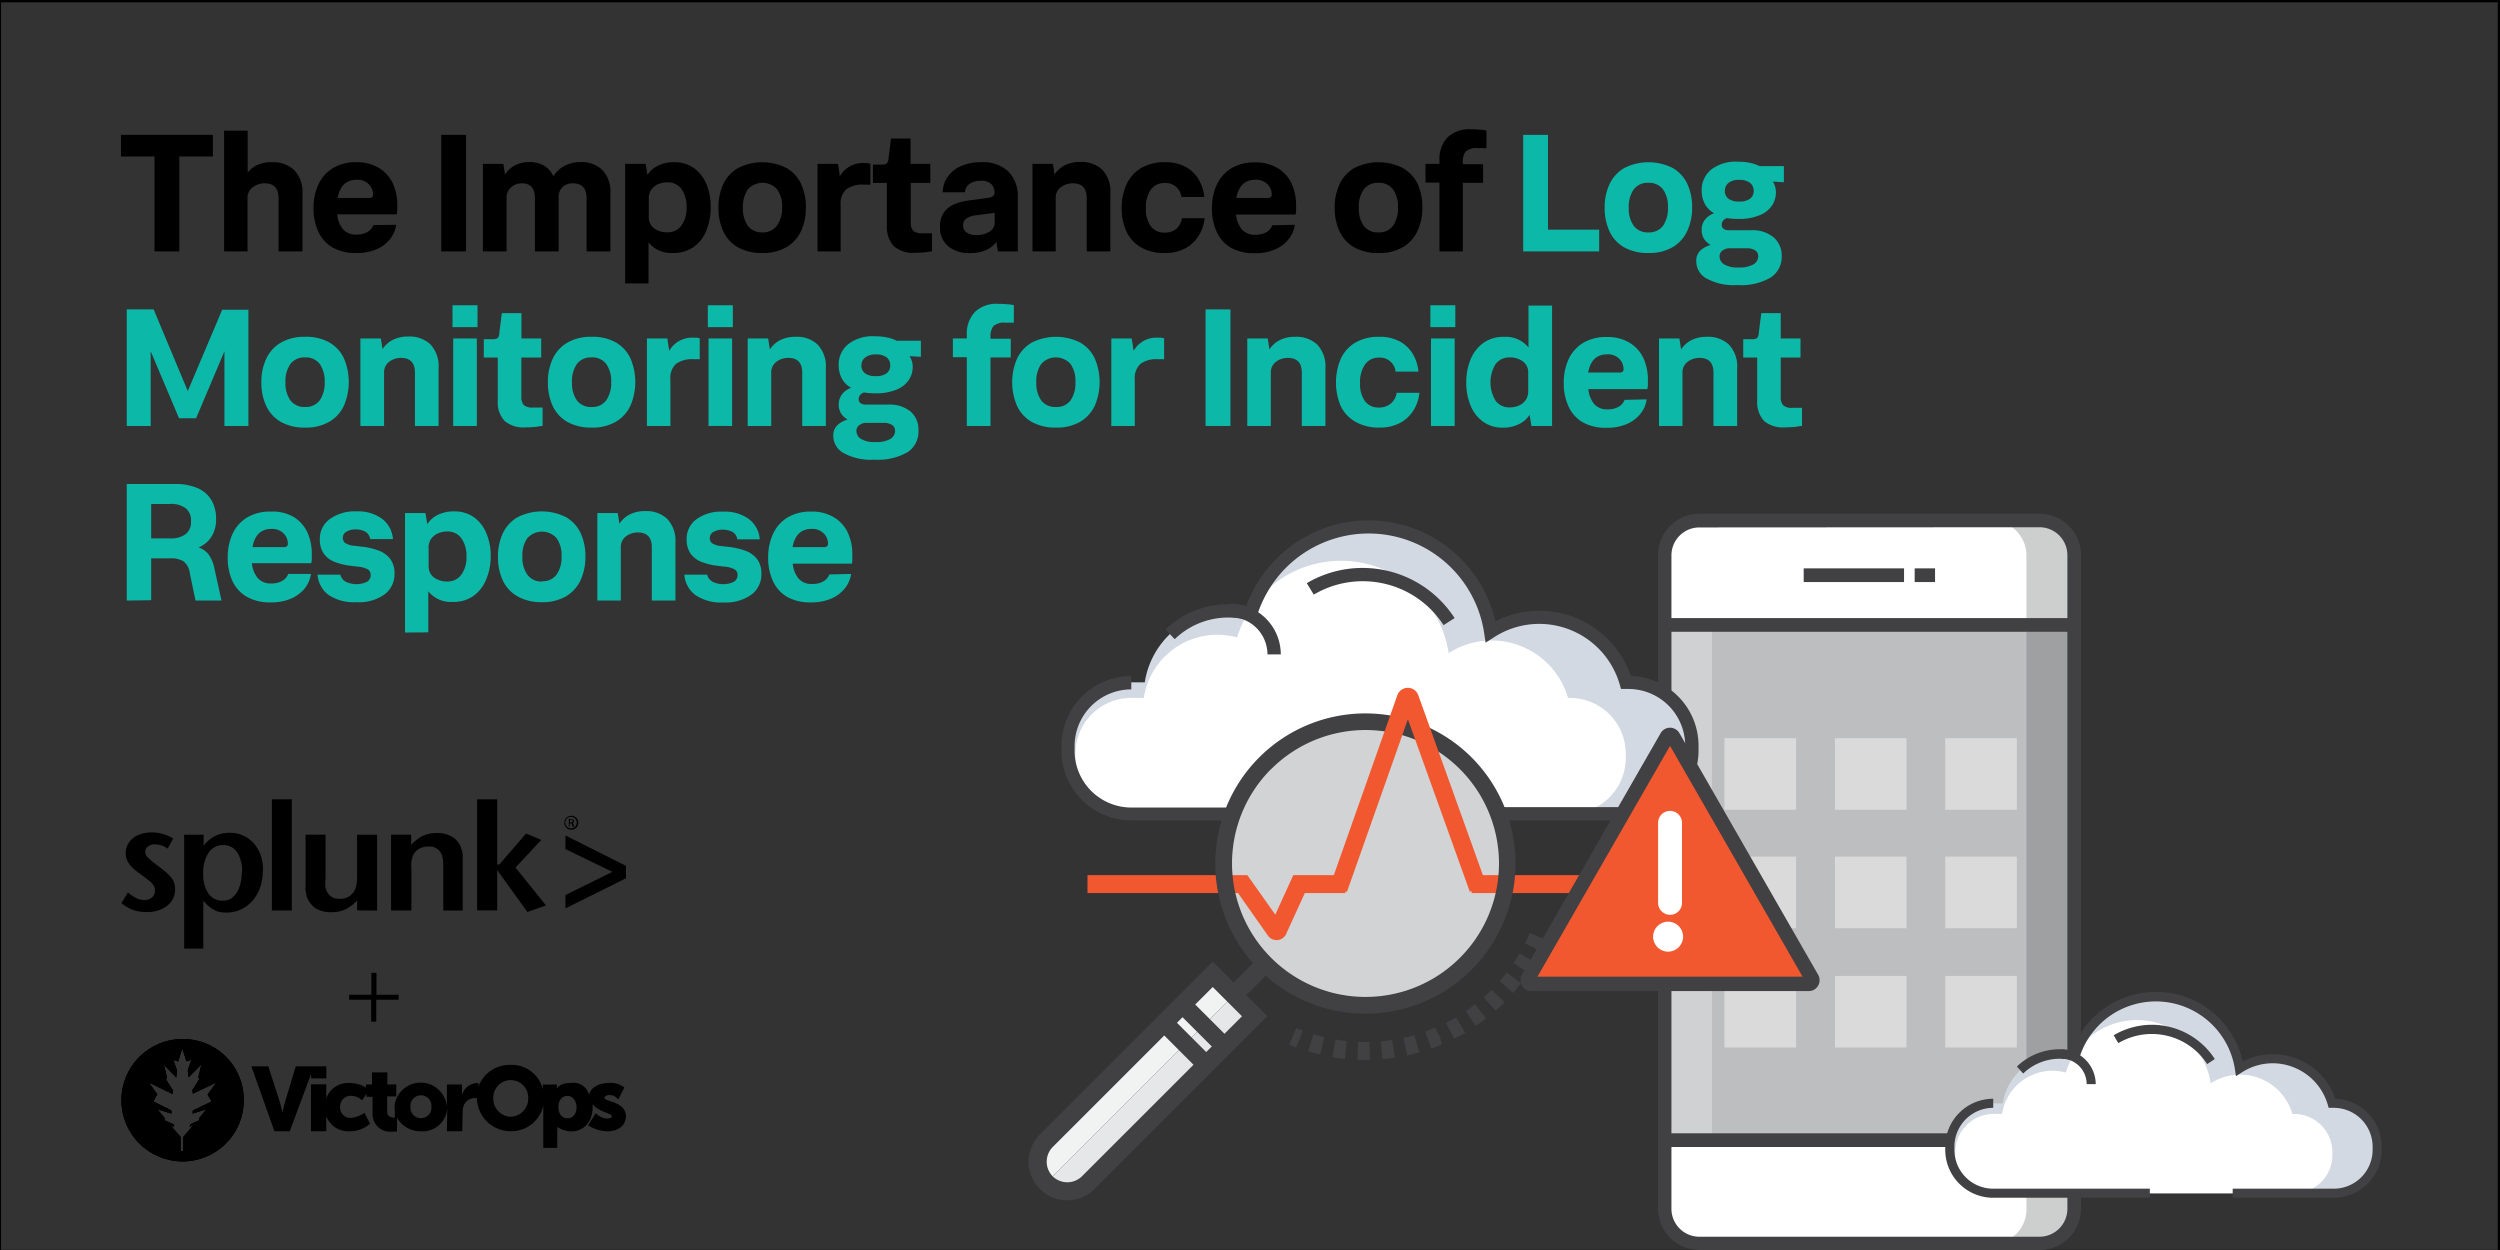 <svg id="Layer_1" data-name="Layer 1" xmlns="http://www.w3.org/2000/svg" xmlns:xlink="http://www.w3.org/1999/xlink" viewBox="0 0 358 179"><rect x="0" y="0" width="358" height="179" fill="#333333" stroke="none"/><defs><style>.cls-1{clip-rule:evenodd;}.cls-10,.cls-2{fill:none;}.cls-3{fill-rule:evenodd;}.cls-4{clip-path:url(#clip-path);}.cls-5{fill:#0cb9a8;}.cls-6{clip-path:url(#clip-path-2);}.cls-7{clip-path:url(#clip-path-3);}.cls-8{clip-path:url(#clip-path-4);}.cls-9{clip-path:url(#clip-path-5);}.cls-10{stroke:#000;stroke-width:0.44px;}.cls-10,.cls-23{stroke-miterlimit:10;}.cls-11{fill:#fff;}.cls-12{fill:#bcbec0;}.cls-13{opacity:0.3;}.cls-14{fill:#58595b;}.cls-15{fill:#414042;}.cls-16{opacity:0.65;}.cls-17{fill:#eaeaea;}.cls-18{fill:#d2d9e3;}.cls-19{fill:#d1d3d4;}.cls-20,.cls-23{fill:#f1582f;}.cls-21{fill:#e6e7e8;}.cls-22{fill:#f1f2f2;}.cls-23{stroke:#414042;stroke-width:2.07px;}</style><clipPath id="clip-path"><path class="cls-1" d="M241.66-275.23l-1.19-2,2.52-3.55-7,3.34-.14-1,2-3.28-.3-.55.94-3.86-3.65,3.81-.22-2.11,1.09-3.15-1.45.48L233.05-291l-1.27,3.86-1.46-.48,1.09,3.15-.21,2.11-3.66-3.81.94,3.86-.29.55,2,3.28-.14,1-7-3.34,2.52,3.55-1.2,2,5.35,2.68.09.89-4.06-1.27,2,2.54.17.8,2.49,1.11.25.76-1.11-.47,3,3.46v4.13h.77v-4.13l3-3.46-1.12.47.26-.76,2.48-1.11.17-.8,2-2.54-4.05,1.27.08-.89Zm9.49-.57a18,18,0,0,1-18.07,17.88A18,18,0,0,1,215-275.8a18,18,0,0,1,18.07-17.89A18,18,0,0,1,251.15-275.8Z"/></clipPath><clipPath id="clip-path-2"><path class="cls-1" d="M313.73-1210.34l-1.55-2.64,3.26-4.59-9,4.32-.18-1.3,2.63-4.25-.38-.71,1.22-5-4.73,4.93-.28-2.72,1.41-4.08-1.88.63-1.65-5-1.64,5-1.89-.63,1.41,4.08-.28,2.72-4.73-4.93,1.22,5-.38.71,2.64,4.25-.19,1.3-9-4.32L293-1213l-1.54,2.64,6.92,3.47.11,1.15-5.25-1.64,2.64,3.28.22,1,3.22,1.43.33,1-1.45-.6,3.89,4.47v5.34h1v-5.34l3.89-4.47-1.44.6.33-1,3.22-1.43.22-1,2.63-3.28-5.24,1.64.11-1.15Zm12.26-.74a23.25,23.25,0,0,1-23.36,23.13,23.25,23.25,0,0,1-23.37-23.13,23.25,23.25,0,0,1,23.37-23.13A23.24,23.24,0,0,1,326-1211.08Z"/></clipPath><clipPath id="clip-path-3"><path class="cls-2" d="M30.31,157.74l-.58-1L31,155l-3.38,1.61-.07-.49,1-1.6-.15-.26.46-1.87L27,154.27l-.11-1,.53-1.53-.71.24-.61-1.87L25.51,152l-.7-.24.53,1.53-.11,1-1.77-1.85.45,1.87-.14.26,1,1.6-.07.49L21.31,155l1.21,1.72-.58,1,2.6,1.3,0,.44-2-.62,1,1.23.08.39,1.2.53.13.37-.54-.22,1.45,1.68v2h.38v-2l1.45-1.68-.53.22.12-.37,1.2-.53.09-.39,1-1.23-2,.62.05-.44Zm4.6-.28a8.76,8.76,0,1,1-8.76-8.67A8.71,8.71,0,0,1,34.91,157.46Z"/></clipPath><clipPath id="clip-path-4"><path d="M30.31,157.74l-.58-1L31,155l-3.38,1.61-.07-.49,1-1.6-.15-.26.46-1.87L27,154.27l-.11-1,.53-1.53-.71.24-.61-1.87L25.51,152l-.7-.24.53,1.53-.11,1-1.77-1.85.45,1.87-.14.26,1,1.6-.07.49L21.31,155l1.21,1.72-.58,1,2.6,1.3,0,.44-2-.62,1,1.23.08.39,1.2.53.13.37-.54-.22,1.45,1.68v2h.38v-2l1.45-1.68-.53.22.12-.37,1.2-.53.09-.39,1-1.23-2,.62.05-.44Zm4.6-.28a8.76,8.76,0,1,1-8.76-8.67A8.71,8.71,0,0,1,34.91,157.46Z"/></clipPath><clipPath id="clip-path-5"><rect x="-245.54" y="-66.83" width="520.09" height="722.35"/></clipPath></defs><title>358x179</title><path class="cls-3" d="M241.66-275.23l-1.19-2,2.52-3.55-7,3.34-.14-1,2-3.28-.3-.55.94-3.86-3.65,3.81-.22-2.11,1.09-3.15-1.45.48L233.05-291l-1.27,3.86-1.46-.48,1.09,3.15-.21,2.11-3.66-3.81.94,3.86-.29.55,2,3.28-.14,1-7-3.34,2.52,3.55-1.2,2,5.35,2.68.09.89-4.06-1.27,2,2.54.17.8,2.49,1.11.25.76-1.11-.47,3,3.46v4.13h.77v-4.13l3-3.46-1.12.47.26-.76,2.48-1.11.17-.8,2-2.54-4.05,1.27.08-.89Zm9.49-.57a18,18,0,0,1-18.07,17.88A18,18,0,0,1,215-275.8a18,18,0,0,1,18.07-17.89A18,18,0,0,1,251.15-275.8Z"/><g class="cls-4"><rect x="-327.52" y="-738.6" width="1073.15" height="1490.48"/></g><path d="M22.13,36V22.41H17.32v-3.1H30.49v3.1H25.68V36Z"/><path d="M32.09,36V18.71h3.38v6a3.92,3.92,0,0,1,1.41-1.1A4.84,4.84,0,0,1,39,23.23a4.34,4.34,0,0,1,3.12,1.12,4.51,4.51,0,0,1,1.19,3.42V36H39.89V28.37c0-1.41-.66-2.12-2-2.12a2.76,2.76,0,0,0-1.69.55,1.89,1.89,0,0,0-.75,1.62V36Z"/><path d="M56.73,32.19a4.18,4.18,0,0,1-.84,2A5,5,0,0,1,54,35.66a7.09,7.09,0,0,1-3,.57,6.61,6.61,0,0,1-3.42-.81,5,5,0,0,1-2-2.26,7.84,7.84,0,0,1-.68-3.34,8,8,0,0,1,.7-3.42,5.4,5.4,0,0,1,2.08-2.33A6.4,6.4,0,0,1,51,23.23a6,6,0,0,1,3.24.81,5.09,5.09,0,0,1,2,2.2,7.36,7.36,0,0,1,.65,3.15c0,.21,0,.43,0,.68a4.5,4.5,0,0,1-.08.62H48.28a3.94,3.94,0,0,0,.83,2.13,2.4,2.4,0,0,0,1.94.77,3.06,3.06,0,0,0,1.55-.36,1.9,1.9,0,0,0,.87-1Zm-5.65-6.45q-2.25,0-2.73,2.61h4.44a.76.76,0,0,0,.5-.12.53.53,0,0,0,.13-.41,2.08,2.08,0,0,0-.6-1.43A2.26,2.26,0,0,0,51.08,25.74Z"/><path d="M63.19,36V19.31h3.55V36Z"/><path d="M69.15,36V23.47h2.93L72.32,25a3.84,3.84,0,0,1,1.36-1.29,4.49,4.49,0,0,1,2.21-.5,4,4,0,0,1,2,.5,3.38,3.38,0,0,1,1.35,1.53,4.11,4.11,0,0,1,1.51-1.44,4.75,4.75,0,0,1,2.43-.59,4.23,4.23,0,0,1,3.06,1.12,4.54,4.54,0,0,1,1.17,3.42V36H84V28.37c0-1.41-.66-2.12-2-2.12a2.14,2.14,0,0,0-1.46.55A2,2,0,0,0,80,28.42V36H76.6V28.37c0-1.41-.63-2.12-1.89-2.12a2.3,2.3,0,0,0-1.5.55,2,2,0,0,0-.67,1.62V36Z"/><path d="M89.52,40.58V23.47h2.93l.26,1.59a3.71,3.71,0,0,1,1.55-1.35,5.08,5.08,0,0,1,2.24-.48,4.8,4.8,0,0,1,2.87.84,5.36,5.36,0,0,1,1.79,2.3,8.42,8.42,0,0,1,.61,3.31,8.55,8.55,0,0,1-.63,3.35,5.28,5.28,0,0,1-1.82,2.34,5,5,0,0,1-3,.86,4.15,4.15,0,0,1-3.45-1.52v5.87Zm3.39-12V31a1.94,1.94,0,0,0,.8,1.73,3.17,3.17,0,0,0,1.8.54,2.41,2.41,0,0,0,2.09-1,4.2,4.2,0,0,0,.72-2.58,4.4,4.4,0,0,0-.7-2.58,2.4,2.4,0,0,0-2.08-1,3.18,3.18,0,0,0-1.26.25,2.42,2.42,0,0,0-1,.77A2.19,2.19,0,0,0,92.91,28.54Z"/><path d="M109.14,36.23a6.89,6.89,0,0,1-3.48-.82,5.15,5.15,0,0,1-2.09-2.29,7.8,7.8,0,0,1-.69-3.37,7.83,7.83,0,0,1,.7-3.39,5.27,5.27,0,0,1,2.11-2.3,7.71,7.71,0,0,1,6.94,0,5.13,5.13,0,0,1,2.08,2.27,7.79,7.79,0,0,1,.69,3.38,7.78,7.78,0,0,1-.7,3.39,5.23,5.23,0,0,1-2.09,2.3A6.61,6.61,0,0,1,109.14,36.23Zm0-2.95a2.44,2.44,0,0,0,2.09-.94A4.27,4.27,0,0,0,112,29.7a4.13,4.13,0,0,0-.72-2.59,2.81,2.81,0,0,0-4.18,0,4.3,4.3,0,0,0-.71,2.64,4.23,4.23,0,0,0,.71,2.6A2.48,2.48,0,0,0,109.14,33.28Z"/><path d="M117.07,36V23.47H120l.27,1.76a3.9,3.9,0,0,1,1.33-1.35,3.76,3.76,0,0,1,2-.53l.56,0,.48.09v3h-1a3.84,3.84,0,0,0-2.44.66,2.73,2.73,0,0,0-.82,2.24V36Z"/><path d="M127,32.39V26.2h-2V23.57h1.28a1.16,1.16,0,0,0,.7-.16,1.07,1.07,0,0,0,.25-.69l.36-2.88h2.8v3.63h2.83V26.2h-2.8v5.6a1.72,1.72,0,0,0,.35,1.24,1.87,1.87,0,0,0,1.34.36h1.35V36c-.31,0-.68.1-1.12.14s-.89.06-1.34.06a4.15,4.15,0,0,1-3-.95A4,4,0,0,1,127,32.39Z"/><path d="M142.9,36l-.22-1.36a3.73,3.73,0,0,1-1.41,1.14,5.42,5.42,0,0,1-2.36.46,4.65,4.65,0,0,1-3.15-1,3.39,3.39,0,0,1-1.15-2.71,3.53,3.53,0,0,1,.58-2.14,3.58,3.58,0,0,1,1.53-1.17,8.13,8.13,0,0,1,2.12-.53l2.51-.34a1.78,1.78,0,0,0,.86-.27.64.64,0,0,0,.21-.53A1.74,1.74,0,0,0,142,26.4a2.09,2.09,0,0,0-1.6-.51,2.6,2.6,0,0,0-1.51.41,1.6,1.6,0,0,0-.71,1.23H135a3.91,3.91,0,0,1,.66-2.14,4.49,4.49,0,0,1,1.87-1.57,7,7,0,0,1,3-.59,5.24,5.24,0,0,1,3.88,1.34,5.06,5.06,0,0,1,1.34,3.73V36Zm-.46-4.23V30.48l-2.76.36a2.83,2.83,0,0,0-1.3.46,1.11,1.11,0,0,0-.46,1,1.17,1.17,0,0,0,.52,1,2.38,2.38,0,0,0,1.41.37,3.58,3.58,0,0,0,1.79-.46A1.56,1.56,0,0,0,142.44,31.76Z"/><path d="M147.85,36V23.47h2.93L151,25a3.82,3.82,0,0,1,1.44-1.31,4.8,4.8,0,0,1,2.28-.5,4.33,4.33,0,0,1,3.13,1.12A4.54,4.54,0,0,1,159,27.77V36h-3.38V28.37c0-1.41-.66-2.12-2-2.12a2.79,2.79,0,0,0-1.7.55,1.88,1.88,0,0,0-.74,1.62V36Z"/><path d="M169.24,31.25h3.26a5.86,5.86,0,0,1-.8,2.43,5.15,5.15,0,0,1-1.91,1.85,6.13,6.13,0,0,1-3,.7,6.62,6.62,0,0,1-3.41-.81,5.09,5.09,0,0,1-2.07-2.26,7.9,7.9,0,0,1-.68-3.36,7.89,7.89,0,0,1,.7-3.42,5.22,5.22,0,0,1,2.09-2.32,6.56,6.56,0,0,1,3.42-.83,6,6,0,0,1,3,.7,4.87,4.87,0,0,1,1.84,1.82,6.11,6.11,0,0,1,.77,2.46h-3.27a2.25,2.25,0,0,0-2.39-2,2.35,2.35,0,0,0-2,.95,4.44,4.44,0,0,0-.7,2.67,4.2,4.2,0,0,0,.69,2.55,2.35,2.35,0,0,0,2,.93,2.57,2.57,0,0,0,1.64-.51A2.39,2.39,0,0,0,169.24,31.25Z"/><path d="M185.42,32.19a4.08,4.08,0,0,1-.84,2,5,5,0,0,1-1.93,1.5,7.14,7.14,0,0,1-3,.57,6.61,6.61,0,0,1-3.42-.81,5,5,0,0,1-2-2.26,7.84,7.84,0,0,1-.68-3.34,8.1,8.1,0,0,1,.7-3.42,5.4,5.4,0,0,1,2.08-2.33,6.4,6.4,0,0,1,3.38-.84,6,6,0,0,1,3.24.81,5.09,5.09,0,0,1,2,2.2,7.36,7.36,0,0,1,.65,3.15c0,.21,0,.43,0,.68a4.5,4.5,0,0,1-.08.62H177a3.94,3.94,0,0,0,.83,2.13,2.41,2.41,0,0,0,1.95.77,3.05,3.05,0,0,0,1.54-.36,1.9,1.9,0,0,0,.87-1Zm-5.65-6.45q-2.25,0-2.73,2.61h4.45a.74.74,0,0,0,.49-.12.53.53,0,0,0,.13-.41,2.08,2.08,0,0,0-.6-1.43A2.26,2.26,0,0,0,179.77,25.74Z"/><path d="M197.39,36.23a6.84,6.84,0,0,1-3.48-.82,5.09,5.09,0,0,1-2.09-2.29,7.8,7.8,0,0,1-.69-3.37,7.69,7.69,0,0,1,.7-3.39,5.25,5.25,0,0,1,2.1-2.3,7.73,7.73,0,0,1,6.95,0A5.19,5.19,0,0,1,203,26.32a7.93,7.93,0,0,1,.68,3.38,7.78,7.78,0,0,1-.7,3.39,5.17,5.17,0,0,1-2.09,2.3A6.57,6.57,0,0,1,197.39,36.23Zm0-2.95a2.47,2.47,0,0,0,2.09-.94,4.34,4.34,0,0,0,.71-2.64,4.2,4.2,0,0,0-.71-2.59,2.49,2.49,0,0,0-2.09-.93,2.46,2.46,0,0,0-2.09.93,4.23,4.23,0,0,0-.72,2.64,4.16,4.16,0,0,0,.72,2.6A2.46,2.46,0,0,0,197.39,33.28Z"/><path d="M206.13,36V26.15h-2V23.47h2V23a4.51,4.51,0,0,1,1.16-3.33,4.47,4.47,0,0,1,3.31-1.16q.63,0,1.26.06c.42,0,.76.08,1,.13v2.51h-1.23a2.35,2.35,0,0,0-1.73.47,2.35,2.35,0,0,0-.42,1.56v.27h2.9v2.68h-2.9V36Z"/><path class="cls-5" d="M218.12,36V19.31h3.55V32.89H229V36Z"/><path class="cls-5" d="M236.05,36.23a6.84,6.84,0,0,1-3.48-.82,5.09,5.09,0,0,1-2.09-2.29,7.8,7.8,0,0,1-.69-3.37,7.69,7.69,0,0,1,.7-3.39,5.31,5.31,0,0,1,2.1-2.3,7.73,7.73,0,0,1,6.95,0,5.19,5.19,0,0,1,2.08,2.27,7.79,7.79,0,0,1,.69,3.38,7.78,7.78,0,0,1-.71,3.39,5.17,5.17,0,0,1-2.09,2.3A6.57,6.57,0,0,1,236.05,36.23Zm0-2.95a2.47,2.47,0,0,0,2.09-.94,4.34,4.34,0,0,0,.71-2.64,4.2,4.2,0,0,0-.71-2.59,2.49,2.49,0,0,0-2.09-.93,2.46,2.46,0,0,0-2.09.93,4.23,4.23,0,0,0-.72,2.64,4.16,4.16,0,0,0,.72,2.6A2.46,2.46,0,0,0,236.05,33.28Z"/><path class="cls-5" d="M255.14,36.66a3.52,3.52,0,0,1-1.56,3.07,8.43,8.43,0,0,1-4.8,1.09,8.08,8.08,0,0,1-4.51-1,2.79,2.79,0,0,1-1.36-2.35,2,2,0,0,1,.66-1.66,3.67,3.67,0,0,1,1.39-.73,2.89,2.89,0,0,1-.9-.81,2.29,2.29,0,0,1-.38-1.37,2.32,2.32,0,0,1,.47-1.44,2.93,2.93,0,0,1,1.32-.93,3.2,3.2,0,0,1-1.36-1.37,4,4,0,0,1-.43-1.84,3.77,3.77,0,0,1,1.32-3,5.72,5.72,0,0,1,3.9-1.16,7.57,7.57,0,0,1,1.73.17,5.4,5.4,0,0,1,1.34.46h3.48V26.1L253.86,26a2.65,2.65,0,0,1,.33.7,3,3,0,0,1,.12.87,3.39,3.39,0,0,1-.54,1.83A3.78,3.78,0,0,1,252,30.81a7.51,7.51,0,0,1-3.09.54,10.27,10.27,0,0,1-1.62-.12,1.22,1.22,0,0,0-.58.42.91.91,0,0,0-.17.49c0,.55.36.83,1.07.83h3.11A4.74,4.74,0,0,1,254,34,3.44,3.44,0,0,1,255.14,36.66Zm-5-1.11H247.6a1.66,1.66,0,0,0-.9.3,1,1,0,0,0-.46.93,1.33,1.33,0,0,0,.64,1.07,3.69,3.69,0,0,0,2.07.45,4,4,0,0,0,2.16-.45,1.35,1.35,0,0,0,.67-1.14,1,1,0,0,0-.46-.87A2.23,2.23,0,0,0,250.13,35.55ZM247,27.34a1.37,1.37,0,0,0,.51,1.11,2.42,2.42,0,0,0,1.54.41,2.5,2.5,0,0,0,1.57-.41,1.37,1.37,0,0,0,.51-1.11,1.43,1.43,0,0,0-.51-1.14,2.37,2.37,0,0,0-1.57-.44,2.3,2.3,0,0,0-1.54.44A1.43,1.43,0,0,0,247,27.34Z"/><path class="cls-5" d="M18.15,61V44.31H22L26.89,56l4.93-11.65h3.75V61H32.14V50.3l-4.06,9.6H25.64l-4.06-9.6V61Z"/><path class="cls-5" d="M43.69,61.23a6.84,6.84,0,0,1-3.48-.82,5.09,5.09,0,0,1-2.09-2.29,7.8,7.8,0,0,1-.69-3.37,7.69,7.69,0,0,1,.7-3.39,5.25,5.25,0,0,1,2.1-2.3,6.71,6.71,0,0,1,3.46-.83,6.75,6.75,0,0,1,3.49.82,5.11,5.11,0,0,1,2.07,2.27,8.59,8.59,0,0,1,0,6.77,5.17,5.17,0,0,1-2.09,2.3A6.57,6.57,0,0,1,43.69,61.23Zm0-2.95a2.47,2.47,0,0,0,2.09-.94,4.34,4.34,0,0,0,.71-2.64,4.2,4.2,0,0,0-.71-2.59,2.49,2.49,0,0,0-2.09-.93,2.46,2.46,0,0,0-2.09.93,4.23,4.23,0,0,0-.72,2.64,4.16,4.16,0,0,0,.72,2.6A2.46,2.46,0,0,0,43.69,58.28Z"/><path class="cls-5" d="M51.61,61V48.47h2.93L54.78,50a3.79,3.79,0,0,1,1.43-1.31,4.82,4.82,0,0,1,2.29-.5,4.35,4.35,0,0,1,3.13,1.12,4.54,4.54,0,0,1,1.17,3.42V61H59.42V53.37c0-1.41-.67-2.12-2-2.12a2.78,2.78,0,0,0-1.69.55A1.89,1.89,0,0,0,55,53.42V61Z"/><path class="cls-5" d="M64.8,46.85V43.71h3.58v3.14ZM64.9,61V48.47h3.38V61Z"/><path class="cls-5" d="M71.28,57.39V51.2h-2V48.57h1.28a1.18,1.18,0,0,0,.7-.16,1,1,0,0,0,.24-.69l.36-2.88h2.81v3.63h2.83V51.2H74.66v5.6A1.77,1.77,0,0,0,75,58a1.89,1.89,0,0,0,1.34.36h1.36V61c-.31,0-.68.1-1.13.14s-.89.06-1.34.06a4.14,4.14,0,0,1-3-.95A3.91,3.91,0,0,1,71.28,57.39Z"/><path class="cls-5" d="M84.71,61.23a6.89,6.89,0,0,1-3.48-.82,5.15,5.15,0,0,1-2.09-2.29,8,8,0,0,1-.68-3.37,7.69,7.69,0,0,1,.7-3.39,5.19,5.19,0,0,1,2.1-2.3,6.68,6.68,0,0,1,3.45-.83,6.77,6.77,0,0,1,3.5.82,5.17,5.17,0,0,1,2.07,2.27,8.59,8.59,0,0,1,0,6.77,5.23,5.23,0,0,1-2.09,2.3A6.61,6.61,0,0,1,84.71,61.23Zm0-2.95a2.44,2.44,0,0,0,2.09-.94,4.27,4.27,0,0,0,.72-2.64,4.13,4.13,0,0,0-.72-2.59,2.46,2.46,0,0,0-2.09-.93,2.49,2.49,0,0,0-2.09.93,4.3,4.3,0,0,0-.71,2.64,4.23,4.23,0,0,0,.71,2.6A2.49,2.49,0,0,0,84.71,58.28Z"/><path class="cls-5" d="M92.64,61V48.47h2.92l.27,1.76a3.9,3.9,0,0,1,1.33-1.35,3.76,3.76,0,0,1,2-.53l.57,0,.47.09v3h-.94a3.87,3.87,0,0,0-2.45.66A2.76,2.76,0,0,0,96,54.39V61Z"/><path class="cls-5" d="M101.36,46.85V43.71h3.58v3.14Zm.1,14.14V48.47h3.38V61Z"/><path class="cls-5" d="M107.07,61V48.47H110l.24,1.57a3.9,3.9,0,0,1,1.44-1.31,4.8,4.8,0,0,1,2.28-.5,4.32,4.32,0,0,1,3.13,1.12,4.54,4.54,0,0,1,1.17,3.42V61h-3.38V53.37c0-1.41-.66-2.12-2-2.12a2.76,2.76,0,0,0-1.69.55,1.89,1.89,0,0,0-.75,1.62V61Z"/><path class="cls-5" d="M131.52,61.66A3.52,3.52,0,0,1,130,64.73a8.43,8.43,0,0,1-4.8,1.09,8,8,0,0,1-4.5-1,2.8,2.8,0,0,1-1.37-2.35,2,2,0,0,1,.67-1.66,3.56,3.56,0,0,1,1.38-.73,2.89,2.89,0,0,1-.9-.81,2.52,2.52,0,0,1,.1-2.81,2.85,2.85,0,0,1,1.31-.93,3.2,3.2,0,0,1-1.36-1.37,4.11,4.11,0,0,1-.43-1.84,3.77,3.77,0,0,1,1.32-3,5.72,5.72,0,0,1,3.9-1.16,7.57,7.57,0,0,1,1.73.17,5.27,5.27,0,0,1,1.34.46h3.48V51.1L130.24,51a3,3,0,0,1,.34.7,3,3,0,0,1,.12.87,3.4,3.4,0,0,1-.55,1.83,3.78,3.78,0,0,1-1.73,1.38,7.51,7.51,0,0,1-3.09.54,10.27,10.27,0,0,1-1.62-.12,1.27,1.27,0,0,0-.58.42.91.91,0,0,0-.17.49c0,.55.36.83,1.07.83h3.11a4.77,4.77,0,0,1,3.27,1A3.43,3.43,0,0,1,131.52,61.66Zm-5-1.11H124a1.66,1.66,0,0,0-.9.3,1,1,0,0,0-.46.93,1.32,1.32,0,0,0,.65,1.07,3.63,3.63,0,0,0,2.06.45,4,4,0,0,0,2.16-.45,1.35,1.35,0,0,0,.67-1.14,1,1,0,0,0-.46-.87A2.22,2.22,0,0,0,126.52,60.55Zm-3.17-8.21a1.37,1.37,0,0,0,.51,1.11,2.44,2.44,0,0,0,1.54.41,2.48,2.48,0,0,0,1.57-.41,1.37,1.37,0,0,0,.51-1.11A1.43,1.43,0,0,0,127,51.2a2.35,2.35,0,0,0-1.57-.44,2.32,2.32,0,0,0-1.54.44A1.43,1.43,0,0,0,123.35,52.34Z"/><path class="cls-5" d="M138.45,61V51.15h-2V48.47h2V48a4.51,4.51,0,0,1,1.16-3.33,4.45,4.45,0,0,1,3.31-1.16q.63,0,1.26.06c.42,0,.76.08,1,.13v2.51H144a2.35,2.35,0,0,0-1.73.47,2.35,2.35,0,0,0-.43,1.56v.27h2.9v2.68h-2.9V61Z"/><path class="cls-5" d="M151.21,61.23a6.89,6.89,0,0,1-3.48-.82,5.15,5.15,0,0,1-2.09-2.29,8.57,8.57,0,0,1,0-6.76,5.27,5.27,0,0,1,2.11-2.3,7.71,7.71,0,0,1,6.94,0,5.13,5.13,0,0,1,2.08,2.27,8.59,8.59,0,0,1,0,6.77,5.29,5.29,0,0,1-2.09,2.3A6.61,6.61,0,0,1,151.21,61.23Zm0-2.95a2.44,2.44,0,0,0,2.09-.94A4.27,4.27,0,0,0,154,54.7a4.13,4.13,0,0,0-.71-2.59,2.81,2.81,0,0,0-4.18,0,4.3,4.3,0,0,0-.71,2.64,4.23,4.23,0,0,0,.71,2.6A2.48,2.48,0,0,0,151.21,58.28Z"/><path class="cls-5" d="M159.14,61V48.47h2.92l.27,1.76a3.9,3.9,0,0,1,1.33-1.35,3.75,3.75,0,0,1,2-.53l.57,0,.47.09v3h-.94a3.84,3.84,0,0,0-2.44.66,2.73,2.73,0,0,0-.82,2.24V61Z"/><path class="cls-5" d="M172.64,61V44.31h3.56V61Z"/><path class="cls-5" d="M178.61,61V48.47h2.93l.24,1.57a3.79,3.79,0,0,1,1.43-1.31,4.82,4.82,0,0,1,2.29-.5,4.35,4.35,0,0,1,3.13,1.12,4.54,4.54,0,0,1,1.17,3.42V61h-3.38V53.37c0-1.41-.67-2.12-2-2.12a2.78,2.78,0,0,0-1.69.55,1.89,1.89,0,0,0-.75,1.62V61Z"/><path class="cls-5" d="M200,56.25h3.26a5.86,5.86,0,0,1-.8,2.43,5.15,5.15,0,0,1-1.91,1.85,6.16,6.16,0,0,1-3,.7,6.62,6.62,0,0,1-3.41-.81A5.09,5.09,0,0,1,192,58.16a8.67,8.67,0,0,1,0-6.78,5.22,5.22,0,0,1,2.09-2.32,6.56,6.56,0,0,1,3.42-.83,6,6,0,0,1,3,.7,4.87,4.87,0,0,1,1.84,1.82,6.11,6.11,0,0,1,.77,2.46h-3.27a2.25,2.25,0,0,0-2.39-2,2.35,2.35,0,0,0-2,1,4.44,4.44,0,0,0-.7,2.67,4.2,4.2,0,0,0,.69,2.55,2.35,2.35,0,0,0,2,.93,2.59,2.59,0,0,0,1.64-.51A2.43,2.43,0,0,0,200,56.25Z"/><path class="cls-5" d="M204.83,46.85V43.71h3.57v3.14ZM204.92,61V48.47h3.39V61Z"/><path class="cls-5" d="M219.3,61l-.26-1.6a3.71,3.71,0,0,1-1.55,1.35,5,5,0,0,1-2.25.49,4.71,4.71,0,0,1-2.86-.85,5.28,5.28,0,0,1-1.79-2.31,8.39,8.39,0,0,1-.62-3.29,8.51,8.51,0,0,1,.63-3.35,5.37,5.37,0,0,1,1.83-2.34,4.87,4.87,0,0,1,3-.86,4.13,4.13,0,0,1,3.45,1.52v-6h3.38V61Zm-.46-5.08V53.45a1.93,1.93,0,0,0-.81-1.73,3.17,3.17,0,0,0-1.8-.54,2.44,2.44,0,0,0-2.09,1,5.07,5.07,0,0,0,0,5.16,2.4,2.4,0,0,0,2.08,1,3.36,3.36,0,0,0,1.25-.25,2.28,2.28,0,0,0,1-.79A2.25,2.25,0,0,0,218.84,55.91Z"/><path class="cls-5" d="M235.8,57.19a4.08,4.08,0,0,1-.84,2,5,5,0,0,1-1.93,1.5,7.14,7.14,0,0,1-3,.57,6.61,6.61,0,0,1-3.42-.81,5,5,0,0,1-2-2.26,7.84,7.84,0,0,1-.68-3.34,8,8,0,0,1,.7-3.42,5.4,5.4,0,0,1,2.08-2.33,6.4,6.4,0,0,1,3.38-.84,6,6,0,0,1,3.24.81,5.09,5.09,0,0,1,2,2.2,7.36,7.36,0,0,1,.65,3.15c0,.21,0,.43,0,.68a4.5,4.5,0,0,1-.08.62h-8.45a3.94,3.94,0,0,0,.83,2.13,2.41,2.41,0,0,0,1.95.77,3.05,3.05,0,0,0,1.54-.36,1.9,1.9,0,0,0,.87-1Zm-5.65-6.45q-2.25,0-2.73,2.61h4.45a.74.74,0,0,0,.49-.12.53.53,0,0,0,.13-.41,2.08,2.08,0,0,0-.6-1.43A2.26,2.26,0,0,0,230.15,50.74Z"/><path class="cls-5" d="M237.57,61V48.47h2.92l.24,1.57a3.9,3.9,0,0,1,1.44-1.31,4.82,4.82,0,0,1,2.29-.5,4.31,4.31,0,0,1,3.12,1.12,4.51,4.51,0,0,1,1.18,3.42V61h-3.39V53.37c0-1.41-.66-2.12-2-2.12a2.76,2.76,0,0,0-1.69.55,1.89,1.89,0,0,0-.75,1.62V61Z"/><path class="cls-5" d="M251.63,57.39V51.2h-2V48.57h1.28a1.18,1.18,0,0,0,.7-.16,1,1,0,0,0,.24-.69l.37-2.88H255v3.63h2.83V51.2H255v5.6a1.77,1.77,0,0,0,.35,1.24,1.9,1.9,0,0,0,1.35.36h1.35V61c-.31,0-.68.1-1.12.14s-.9.06-1.35.06a4.14,4.14,0,0,1-3-.95A4,4,0,0,1,251.63,57.39Z"/><path class="cls-5" d="M18.15,86V69.31H25a7.88,7.88,0,0,1,3.41.64,4.25,4.25,0,0,1,1.92,1.77,5.25,5.25,0,0,1,.61,2.57,4.56,4.56,0,0,1-.69,2.61,4,4,0,0,1-1.82,1.5,2.84,2.84,0,0,1,1.44,1,5,5,0,0,1,.83,2L31.72,86H28l-.82-3.92a2.49,2.49,0,0,0-.92-1.71,3.47,3.47,0,0,0-1.88-.42H21.65v6Zm6.28-13.83H21.65v4.93H24.4a3.54,3.54,0,0,0,2.15-.58,2.14,2.14,0,0,0,.8-1.88,2.18,2.18,0,0,0-.78-1.87A3.46,3.46,0,0,0,24.43,72.16Z"/><path class="cls-5" d="M44.53,82.19a4.28,4.28,0,0,1-.84,2,5,5,0,0,1-1.94,1.5,7.09,7.09,0,0,1-3,.57,6.61,6.61,0,0,1-3.42-.81,5.1,5.1,0,0,1-2.05-2.26,7.84,7.84,0,0,1-.67-3.34,8,8,0,0,1,.7-3.42,5.4,5.4,0,0,1,2.08-2.33,6.37,6.37,0,0,1,3.38-.84A6,6,0,0,1,42,74a5.09,5.09,0,0,1,2,2.2,7.36,7.36,0,0,1,.65,3.15c0,.21,0,.43,0,.68a4.65,4.65,0,0,1-.07.62H36.07a3.94,3.94,0,0,0,.84,2.13,2.4,2.4,0,0,0,1.94.77,3.09,3.09,0,0,0,1.55-.36,1.9,1.9,0,0,0,.87-1Zm-5.65-6.45q-2.25,0-2.73,2.61h4.44a.78.78,0,0,0,.5-.12.53.53,0,0,0,.13-.41,2.08,2.08,0,0,0-.6-1.43A2.29,2.29,0,0,0,38.88,75.74Z"/><path class="cls-5" d="M45.47,82.29h3.27a1.52,1.52,0,0,0,.87,1.06,3.53,3.53,0,0,0,2.87,0,1.08,1.08,0,0,0,.6-1,.9.9,0,0,0-.45-.84,3.8,3.8,0,0,0-1.43-.37l-1-.12a9.48,9.48,0,0,1-2.29-.56,3.39,3.39,0,0,1-1.55-1.19,3.49,3.49,0,0,1-.56-2.06,3.45,3.45,0,0,1,1.41-2.86A6,6,0,0,1,51,73.23a5.84,5.84,0,0,1,3.74,1.08,4.05,4.05,0,0,1,1.53,2.88H53a1.43,1.43,0,0,0-.77-1.1A3,3,0,0,0,51,75.81a2.57,2.57,0,0,0-1.4.33,1,1,0,0,0-.51.88.93.93,0,0,0,.34.74,2.91,2.91,0,0,0,1.36.4l1,.12a9.76,9.76,0,0,1,2.35.53A3.81,3.81,0,0,1,55.85,80a3.37,3.37,0,0,1,.64,2.18,3.58,3.58,0,0,1-1.4,2.92A6.3,6.3,0,0,1,51,86.23a6.44,6.44,0,0,1-4-1.07A4,4,0,0,1,45.47,82.29Z"/><path class="cls-5" d="M58,90.58V73.47h2.92l.27,1.59a3.71,3.71,0,0,1,1.55-1.35A5.08,5.08,0,0,1,65,73.23a4.82,4.82,0,0,1,2.87.84,5.34,5.34,0,0,1,1.78,2.3,8.25,8.25,0,0,1,.62,3.31A8.55,8.55,0,0,1,69.61,83a5.35,5.35,0,0,1-1.82,2.34,5,5,0,0,1-3,.86,4.18,4.18,0,0,1-3.46-1.52v5.87Zm3.38-12V81a1.94,1.94,0,0,0,.81,1.73,3.17,3.17,0,0,0,1.8.54,2.41,2.41,0,0,0,2.09-1,4.2,4.2,0,0,0,.72-2.58,4.33,4.33,0,0,0-.71-2.58,2.38,2.38,0,0,0-2.07-1,3.18,3.18,0,0,0-1.26.25,2.42,2.42,0,0,0-1,.77A2.19,2.19,0,0,0,61.37,78.54Z"/><path class="cls-5" d="M77.61,86.23a6.84,6.84,0,0,1-3.48-.82A5.15,5.15,0,0,1,72,83.12a7.8,7.8,0,0,1-.69-3.37,7.69,7.69,0,0,1,.7-3.39,5.27,5.27,0,0,1,2.11-2.3,7.71,7.71,0,0,1,6.94,0,5.13,5.13,0,0,1,2.08,2.27,7.79,7.79,0,0,1,.69,3.38,7.93,7.93,0,0,1-.7,3.39,5.29,5.29,0,0,1-2.09,2.3A6.61,6.61,0,0,1,77.61,86.23Zm0-3a2.44,2.44,0,0,0,2.09-.94,4.27,4.27,0,0,0,.71-2.64,4.13,4.13,0,0,0-.71-2.59,2.81,2.81,0,0,0-4.18,0,4.23,4.23,0,0,0-.71,2.64,4.16,4.16,0,0,0,.71,2.6A2.48,2.48,0,0,0,77.61,83.28Z"/><path class="cls-5" d="M85.54,86V73.47h2.92L88.7,75a3.9,3.9,0,0,1,1.44-1.31,4.8,4.8,0,0,1,2.28-.5,4.32,4.32,0,0,1,3.13,1.12,4.54,4.54,0,0,1,1.17,3.42V86H93.34V78.37c0-1.41-.66-2.12-2-2.12a2.76,2.76,0,0,0-1.69.55,1.89,1.89,0,0,0-.75,1.62V86Z"/><path class="cls-5" d="M98,82.29h3.27a1.52,1.52,0,0,0,.87,1.06,3.53,3.53,0,0,0,2.87,0,1.09,1.09,0,0,0,.61-1,.91.91,0,0,0-.46-.84,3.74,3.74,0,0,0-1.43-.37l-1-.12a9.48,9.48,0,0,1-2.29-.56,3.39,3.39,0,0,1-1.55-1.19,3.49,3.49,0,0,1-.56-2.06,3.45,3.45,0,0,1,1.41-2.86,6,6,0,0,1,3.79-1.08,5.84,5.84,0,0,1,3.74,1.08,4.05,4.05,0,0,1,1.53,2.88h-3.22a1.43,1.43,0,0,0-.77-1.1,3,3,0,0,0-1.26-.28,2.57,2.57,0,0,0-1.4.33,1,1,0,0,0-.51.88.93.93,0,0,0,.34.74,2.91,2.91,0,0,0,1.36.4l1,.12a9.76,9.76,0,0,1,2.35.53,3.76,3.76,0,0,1,1.7,1.18,3.37,3.37,0,0,1,.64,2.18,3.58,3.58,0,0,1-1.4,2.92,6.3,6.3,0,0,1-4.06,1.14,6.44,6.44,0,0,1-4-1.07A4,4,0,0,1,98,82.29Z"/><path class="cls-5" d="M121.88,82.19a4.2,4.2,0,0,1-.85,2,5,5,0,0,1-1.93,1.5,7.11,7.11,0,0,1-3,.57,6.61,6.61,0,0,1-3.42-.81,5,5,0,0,1-2-2.26,7.84,7.84,0,0,1-.68-3.34,8,8,0,0,1,.71-3.42,5.38,5.38,0,0,1,2.07-2.33,6.41,6.41,0,0,1,3.39-.84,6,6,0,0,1,3.23.81,5,5,0,0,1,2,2.2,7.21,7.21,0,0,1,.65,3.15c0,.21,0,.43,0,.68s0,.45-.07.62h-8.46a3.94,3.94,0,0,0,.83,2.13,2.42,2.42,0,0,0,2,.77,3.09,3.09,0,0,0,1.55-.36,2,2,0,0,0,.87-1Zm-5.66-6.45q-2.25,0-2.73,2.61h4.45a.74.74,0,0,0,.49-.12.53.53,0,0,0,.14-.41,2,2,0,0,0-.61-1.43A2.26,2.26,0,0,0,116.22,75.74Z"/><path class="cls-3" d="M313.73-1210.34l-1.55-2.64,3.26-4.59-9,4.32-.18-1.3,2.63-4.25-.38-.71,1.22-5-4.73,4.93-.28-2.72,1.41-4.08-1.88.63-1.65-5-1.64,5-1.89-.63,1.41,4.08-.28,2.72-4.73-4.93,1.22,5-.38.71,2.64,4.25-.19,1.3-9-4.32L293-1213l-1.54,2.64,6.92,3.47.11,1.15-5.25-1.64,2.64,3.28.22,1,3.22,1.43.33,1-1.45-.6,3.89,4.47v5.34h1v-5.34l3.89-4.47-1.44.6.33-1,3.22-1.43.22-1,2.63-3.28-5.24,1.64.11-1.15Zm12.26-.74a23.25,23.25,0,0,1-23.36,23.13,23.25,23.25,0,0,1-23.37-23.13,23.25,23.25,0,0,1,23.37-23.13A23.24,23.24,0,0,1,326-1211.08Z"/><g class="cls-6"><rect x="-422.43" y="-1809.64" width="1387.95" height="1927.71"/></g><path d="M44.54,154.43h2.19V152.7H42.35l-1.55,5.17c-.18.58-.34,1.48-.34,1.48s-.2-.9-.37-1.48l-1.67-5.17H36L39.3,162h2.19l3.07-8.23v.65Zm42.68,2.38a1.52,1.52,0,0,1,1.31.65l.88-1.73a3.17,3.17,0,0,0-2.19-.65c-1.42,0-2.69.64-2.85,1.73a2.32,2.32,0,0,0-2.63-1.73c-1.76,0-2,.87-2,.87v-.64h-2V156a4.58,4.58,0,0,0-4.59-3.51,4.78,4.78,0,0,0-4.66,3.17l.06-.56h-.31a2.32,2.32,0,0,0-2.09,1.72V155.3H64v3.23a3.77,3.77,0,0,0-7.52,0,8.69,8.69,0,0,1,.05,1.52c-.43,0-1.09-.11-1.09-.86V157h1.31V155.3H55.47v-1.73h-2.2v1.73h-.85v.44a4.56,4.56,0,0,0-2.41-.65,3.29,3.29,0,0,0-3.29,2.19v-2H44.53V162h2.19v-2.16A3.35,3.35,0,0,0,50,162,4.31,4.31,0,0,0,53,160.9l-.82-1.55a3.85,3.85,0,0,1-1.91.73,1.48,1.48,0,0,1-1.57-1.58,1.53,1.53,0,0,1,1.59-1.58,2.4,2.4,0,0,1,1.56.65l.63-.95v.44h.87v2.38a2.52,2.52,0,0,0,2.84,2.61h.66v-2A3.83,3.83,0,0,0,60.3,162a3.52,3.52,0,0,0,3.75-3.47L64,162h2.19l.06-2.69a3.21,3.21,0,0,1,.12-.9,1.68,1.68,0,0,1,1.72-1.16h.21a4.81,4.81,0,0,0,4.9,4.74,4.67,4.67,0,0,0,4.6-3.68v6.06h2v-3a3.83,3.83,0,0,0,2,.65c1.77,0,3.07-1.37,3.07-3.47,0-.13,0-.31,0-.44.8,1.12,2.75,1.3,2.75,1.75,0,.22-.32.32-.66.32a2.5,2.5,0,0,1-1.65-.77l-1.09,1.73A5.26,5.26,0,0,0,87,162c1.71,0,2.63-1,2.63-2.14,0-2.13-3.07-2.12-3.07-2.62C86.57,157,86.89,156.81,87.22,156.81Zm-26.93,3.31a1.49,1.49,0,0,1-1.51-1.59,1.51,1.51,0,1,1,3,0A1.49,1.49,0,0,1,60.29,160.12Zm12.83-.2a2.59,2.59,0,0,1-2.48-2.75,2.49,2.49,0,1,1,5,0A2.59,2.59,0,0,1,73.12,159.92Zm8.14.22c-.87,0-1.3-.78-1.3-1.58,0-1.14.63-1.63,1.3-1.63s1.3.65,1.3,1.63S82,160.14,81.26,160.14Z"/><g id="vertical-2" data-name="vertical"><path d="M30.31,157.74l-.58-1L31,155l-3.38,1.61-.07-.49,1-1.6-.15-.26.46-1.87L27,154.27l-.11-1,.53-1.53-.71.24-.61-1.87L25.51,152l-.7-.24.53,1.53-.11,1-1.77-1.85.45,1.87-.14.26,1,1.6-.07.49L21.31,155l1.21,1.72-.58,1,2.6,1.3,0,.44-2-.62,1,1.23.08.39,1.2.53.13.37-.54-.22,1.45,1.68v2h.38v-2l1.45-1.68-.53.22.12-.37,1.2-.53.09-.39,1-1.23-2,.62.05-.44Zm4.6-.28a8.76,8.76,0,1,1-8.76-8.67A8.71,8.71,0,0,1,34.91,157.46Z"/><g class="cls-8"><rect x="-245.54" y="-66.83" width="520.09" height="722.35"/><g class="cls-9"><rect x="15.59" y="146.99" width="21.12" height="20.95"/></g></g><path d="M53.15,143.16H50v-.71h3.18v-3.14h.73v3.14h3.17v.71H53.88v3.14h-.73Z"/><path d="M25.07,127.38a3,3,0,0,1-.3,1.33,3.13,3.13,0,0,1-.85,1,3.94,3.94,0,0,1-1.29.67,5.29,5.29,0,0,1-1.64.23,5.92,5.92,0,0,1-1.9-.29,5.78,5.78,0,0,1-1.7-1l.93-1.52a5.41,5.41,0,0,0,1.22.82,2.44,2.44,0,0,0,1.11.26,1.64,1.64,0,0,0,1.12-.36,1.22,1.22,0,0,0,.42-1,1.53,1.53,0,0,0-.08-.49,1.39,1.39,0,0,0-.28-.47,3.75,3.75,0,0,0-.57-.52c-.23-.19-.54-.42-.92-.7s-.57-.41-.85-.63a6.2,6.2,0,0,1-.75-.69,3.16,3.16,0,0,1-.53-.83,2.44,2.44,0,0,1-.21-1,2.81,2.81,0,0,1,.28-1.23,2.92,2.92,0,0,1,.77-.94,3.5,3.5,0,0,1,1.17-.6,5,5,0,0,1,1.48-.22,6,6,0,0,1,1.64.23,5.65,5.65,0,0,1,1.46.65L24,121.52a3.16,3.16,0,0,0-1.82-.61,1.52,1.52,0,0,0-1,.31.93.93,0,0,0-.38.75,1.07,1.07,0,0,0,.34.78,9.86,9.86,0,0,0,1.16,1c.55.4,1,.75,1.37,1.07a5.66,5.66,0,0,1,.85.85,2.44,2.44,0,0,1,.44.82,3.23,3.23,0,0,1,.12.91"/><path d="M34.66,124.83a4.81,4.81,0,0,0-.72-2.81,2.28,2.28,0,0,0-2-1,2.39,2.39,0,0,0-2.07,1.09,5.13,5.13,0,0,0-.77,3,4.79,4.79,0,0,0,.76,2.86,2.4,2.4,0,0,0,2.07,1,2,2,0,0,0,1.29-.4,3,3,0,0,0,.83-1,4.88,4.88,0,0,0,.45-1.35,8.19,8.19,0,0,0,.13-1.34m3-.12a6.78,6.78,0,0,1-.39,2.35,5.73,5.73,0,0,1-1.09,1.88,5,5,0,0,1-1.66,1.25,4.91,4.91,0,0,1-2.06.44,4.64,4.64,0,0,1-.94-.08,3.09,3.09,0,0,1-.82-.29,4.61,4.61,0,0,1-.77-.53,7.67,7.67,0,0,1-.79-.81v6.87H26.37V119.53h2.79l0,1.58a4.87,4.87,0,0,1,1.65-1.4,4.57,4.57,0,0,1,2.07-.45,4.52,4.52,0,0,1,3.47,1.52,5.33,5.33,0,0,1,1,1.71,7.18,7.18,0,0,1,.32,2.22"/><rect x="38.93" y="114.46" width="2.86" height="15.92"/><path d="M51.14,130.37v-1.45a5.45,5.45,0,0,1-1.69,1.31,4.78,4.78,0,0,1-2,.4,4.14,4.14,0,0,1-2.16-.51,3.25,3.25,0,0,1-1.43-2c0-.17-.06-.37-.1-.59s0-.48,0-.78,0-.64,0-1.06v-6.17h2.86v6.21A7.83,7.83,0,0,0,46.6,127a2.49,2.49,0,0,0,.27.78,1.83,1.83,0,0,0,1.76.92,2.23,2.23,0,0,0,2.22-1.35,3,3,0,0,0,.21-.77,7.39,7.39,0,0,0,.07-1.2v-5.85H54v10.86Z"/><path d="M63.48,130.37v-6.2a8,8,0,0,0-.08-1.26,2.58,2.58,0,0,0-.27-.78,1.84,1.84,0,0,0-1.76-.9,2.61,2.61,0,0,0-1.38.33,2.13,2.13,0,0,0-.87,1,3.54,3.54,0,0,0-.21.79,11.61,11.61,0,0,0,0,1.18v5.85H56V119.52h2.88V121a5.45,5.45,0,0,1,1.69-1.31,4.78,4.78,0,0,1,2-.4,4.14,4.14,0,0,1,2.16.53,3,3,0,0,1,1.27,1.5c0,.16.11.32.15.49a5.8,5.8,0,0,1,.11.57c0,.22,0,.48,0,.77s0,.66,0,1.08v6.16H63.48Z"/><polygon points="75.52 130.59 71.2 124.6 71.2 130.37 68.32 130.37 68.32 114.46 71.2 114.46 71.2 123.8 71.5 123.8 75.34 119.36 77.51 120.28 73.82 124.23 78.18 129.66 75.52 130.59"/><polygon points="80.97 130.08 80.97 128.17 87.69 124.85 80.97 121.59 80.97 119.64 89.64 123.99 89.64 125.77 80.97 130.08"/><path d="M81.81,116.82a1,1,0,1,1-1,1,1,1,0,0,1,1-1Zm0,.16a.82.82,0,1,0,.78.82.8.8,0,0,0-.78-.82Zm-.19,1.39h-.17v-1.08a2.16,2.16,0,0,1,.31,0,.47.47,0,0,1,.33.09.25.25,0,0,1,.1.22.26.26,0,0,1-.21.26h0c.1,0,.16.1.18.26a.65.65,0,0,0,.07.27H82a.87.87,0,0,1-.07-.28.22.22,0,0,0-.24-.19h-.12v.47Zm0-.6h.13c.14,0,.26-.06.26-.19s-.07-.19-.26-.19h-.13Z"/></g><rect class="cls-10" x="-0.07" y="0.11" width="357.97" height="179.09"/><rect class="cls-11" x="237.7" y="74.24" width="58.59" height="103.47" rx="4.95"/><rect class="cls-12" x="238.4" y="90.36" width="58.59" height="72.9"/><g class="cls-13"><path class="cls-14" d="M292.05,74.55h-6.81a5,5,0,0,1,4.95,5v93.57a4.94,4.94,0,0,1-4.95,5h6.81a5,5,0,0,0,4.95-5V79.5A5,5,0,0,0,292.05,74.55Z"/></g><g class="cls-13"><path class="cls-11" d="M243.35,74.55h6.8a5,5,0,0,0-5,5v93.57a5,5,0,0,0,5,5h-6.8a5,5,0,0,1-4.95-5V79.5A5,5,0,0,1,243.35,74.55Z"/></g><path class="cls-15" d="M292.05,179h-48.7a5.94,5.94,0,0,1-5.93-5.93V79.5a5.94,5.94,0,0,1,5.93-5.93h48.7A5.93,5.93,0,0,1,298,79.5v93.57A5.93,5.93,0,0,1,292.05,179ZM243.35,75.53a4,4,0,0,0-4,4v93.57a4,4,0,0,0,4,4h48.7a4,4,0,0,0,4-4V79.5a4,4,0,0,0-4-4Z"/><rect class="cls-15" x="238.4" y="88.51" width="58.59" height="1.96"/><rect class="cls-15" x="258.29" y="81.39" width="14.37" height="1.96"/><rect class="cls-15" x="274.18" y="81.39" width="2.92" height="1.96"/><rect class="cls-15" x="238.4" y="162.29" width="58.59" height="1.96"/><g class="cls-16"><rect class="cls-17" x="246.95" y="105.71" width="10.25" height="10.25"/><rect class="cls-17" x="262.76" y="105.71" width="10.25" height="10.25"/><rect class="cls-17" x="278.56" y="105.71" width="10.25" height="10.25"/><rect class="cls-17" x="246.95" y="122.67" width="10.25" height="10.25"/><rect class="cls-17" x="262.76" y="122.67" width="10.25" height="10.25"/><rect class="cls-17" x="278.56" y="122.67" width="10.25" height="10.25"/><rect class="cls-17" x="246.95" y="139.75" width="10.25" height="10.25"/><rect class="cls-17" x="262.76" y="139.75" width="10.25" height="10.25"/><rect class="cls-17" x="278.56" y="139.75" width="10.25" height="10.25"/></g><path class="cls-18" d="M233.2,97.71h-.35a12.92,12.92,0,0,0-19.39-7.28,17.69,17.69,0,0,0-34.38-2.54,12.09,12.09,0,0,0-15.15,9.82h-2a9.09,9.09,0,0,0-9.07,9.07v.67a9.1,9.1,0,0,0,9.07,9.08H233.2a9.11,9.11,0,0,0,9.08-9.08v-.67A9.1,9.1,0,0,0,233.2,97.71Z"/><path class="cls-11" d="M224.85,99.94h-.31a11.38,11.38,0,0,0-17.09-6.41,15.59,15.59,0,0,0-30.3-2.25,10.66,10.66,0,0,0-13.36,8.66H162a8,8,0,0,0-8,8v.59a8,8,0,0,0,8,8h62.81a8,8,0,0,0,8-8v-.59A8,8,0,0,0,224.85,99.94Z"/><path class="cls-15" d="M206.72,89.52a13.79,13.79,0,0,0-18.59-4.37l-1-1.64a15.7,15.7,0,0,1,21.17,5Z"/><path class="cls-15" d="M194.72,117.48H162a10,10,0,0,1-10-10v-.67a10,10,0,0,1,10-10v1.91a8.13,8.13,0,0,0-8.12,8.12v.67a8.13,8.13,0,0,0,8.12,8.13h32.77Z"/><path class="cls-15" d="M233.2,117.48H212.05v-1.9H233.2a8.13,8.13,0,0,0,8.12-8.13v-.67a8.13,8.13,0,0,0-8.12-8.12h-1.07l-.2-.69a12,12,0,0,0-11.5-8.63,11.89,11.89,0,0,0-6.46,1.9l-1.23.79-.22-1.45a16.73,16.73,0,0,0-29.34-8.22A17.36,17.36,0,0,0,181.37,85a16.41,16.41,0,0,0-1.37,3.2l-.28.88-.88-.24a11,11,0,0,0-10.62,2.69l-1.32-1.39a12.94,12.94,0,0,1,11.56-3.35,18.82,18.82,0,0,1,3.26-5.63,18.63,18.63,0,0,1,32.42,7.81,13.88,13.88,0,0,1,19.41,7.82,10,10,0,0,1,9.68,10v.67A10,10,0,0,1,233.2,117.48Z"/><path class="cls-15" d="M183.41,93.71H181.5a5.36,5.36,0,0,0-5.35-5.35V86.45A7.27,7.27,0,0,1,183.41,93.71Z"/><circle class="cls-19" cx="196.47" cy="123.66" r="20.39"/><path class="cls-20" d="M182.8,134.62a1.51,1.51,0,0,1-1.22-.62l-4.29-6.11H155.73v-2.57h22.89l4,5.66,2.58-5.66h7.46v2.57h-5.81l-2.68,5.86a1.49,1.49,0,0,1-1.22.87Z"/><rect class="cls-20" x="210.74" y="125.32" width="24.87" height="2.57"/><rect class="cls-15" x="173.5" y="139.95" width="8.91" height="2.57" transform="translate(-47.75 167.19) rotate(-45)"/><path class="cls-15" d="M180.32,108.46a21.5,21.5,0,1,0,30.41,0A21.5,21.5,0,0,0,180.32,108.46Zm1.7,1.69a19.11,19.11,0,1,1,0,27A19.11,19.11,0,0,1,182,110.15Z"/><path class="cls-21" d="M179.66,145.53l-23.83,23.83a4.26,4.26,0,0,1-6,0l26.83-26.83Z"/><path class="cls-22" d="M176.66,142.53l-26.83,26.83a4.27,4.27,0,0,1,0-6l23.83-23.83Z"/><path class="cls-15" d="M152.83,171.88a5.52,5.52,0,0,1-3.91-9.43l24.74-24.74,7.82,7.82-24.74,24.74A5.49,5.49,0,0,1,152.83,171.88Zm20.83-30.54-22.92,22.92a3,3,0,0,0,0,4.19,3,3,0,0,0,4.19,0l22.92-22.92Z"/><rect class="cls-15" x="171.05" y="142.4" width="2.57" height="8.91" transform="translate(-53.36 164.87) rotate(-45)"/><rect class="cls-15" x="168.44" y="145.01" width="2.57" height="8.91" transform="translate(-55.98 163.79) rotate(-45)"/><path class="cls-20" d="M210.48,127.7,201.61,103l-8.73,24.72-2.42-.86,9.64-27.31a1.62,1.62,0,0,1,1.5-1.06h0a1.61,1.61,0,0,1,1.5,1.06l9.8,27.3Z"/><path class="cls-15" d="M195.53,151.78l-1.15,0,.1-2.57c.35,0,.7,0,1.05,0h.58l.06,2.56Zm2.43-.1-.22-2.56c.55-.05,1.09-.12,1.62-.2l.38,2.55C199.15,151.55,198.56,151.62,198,151.68Zm-5.37-.05c-.6-.06-1.19-.14-1.78-.24l.43-2.54c.53.09,1.07.17,1.61.22Zm8.92-.49-.55-2.51c.53-.11,1.06-.25,1.58-.39l.71,2.47C202.67,150.87,202.09,151,201.51,151.14ZM189.05,151c-.58-.14-1.16-.29-1.73-.47l.75-2.45c.52.15,1,.29,1.57.42Zm15.91-.87-.87-2.42c.47-.16.93-.34,1.39-.54l.64,1.13.39,1.23C206,149.78,205.47,150,205,150.16ZM185.62,150l-1-.42,1-2.36.95.37Zm22.63-1.24-1.17-2.29c.49-.25,1-.51,1.44-.79l1.3,2.21C209.31,148.19,208.79,148.47,208.25,148.75Zm3.09-1.83-1.45-2.12q.68-.47,1.32-1l1.58,2C212.32,146.23,211.83,146.58,211.34,146.92Zm2.83-2.2-1.71-1.92c.39-.35.77-.7,1.14-1.07l1.87,1.76-.06.06C215,144,214.6,144.34,214.17,144.72Zm2.52-2.54-1.93-1.69c.36-.41.7-.83,1-1.27l2,1.57C217.47,141.26,217.09,141.73,216.69,142.18Zm2.19-2.85-2.13-1.43c.3-.45.59-.91.86-1.38l2.22,1.3C219.53,138.33,219.21,138.84,218.88,139.33Zm1.81-3.09-2.3-1.15c.24-.49.47-1,.68-1.49l2.37,1C221.2,135.16,221,135.7,220.69,136.24Z"/><path class="cls-18" d="M334.2,158H334a8.84,8.84,0,0,0-13.27-5,12.11,12.11,0,0,0-23.53-1.74A8.11,8.11,0,0,0,295,151a8.33,8.33,0,0,0-8.21,7h-1.35a6.22,6.22,0,0,0-6.21,6.21v.46a6.22,6.22,0,0,0,6.21,6.21H334.2a6.23,6.23,0,0,0,6.21-6.21v-.46A6.23,6.23,0,0,0,334.2,158Z"/><path class="cls-11" d="M328.48,159.52h-.21a7.79,7.79,0,0,0-11.7-4.39,10.67,10.67,0,0,0-20.74-1.54,7.52,7.52,0,0,0-1.91-.26,7.32,7.32,0,0,0-7.23,6.19h-1.2A5.48,5.48,0,0,0,280,165v.41a5.48,5.48,0,0,0,5.47,5.47h43A5.49,5.49,0,0,0,334,165.4V165A5.49,5.49,0,0,0,328.48,159.52Z"/><path class="cls-15" d="M316.07,152.38a9.44,9.44,0,0,0-12.73-3l-.66-1.13a10.73,10.73,0,0,1,14.48,3.4Z"/><path class="cls-15" d="M307.86,171.52H285.43a6.87,6.87,0,0,1-6.87-6.86v-.46a6.87,6.87,0,0,1,6.87-6.86v1.3a5.57,5.57,0,0,0-5.56,5.56v.46a5.56,5.56,0,0,0,5.56,5.56h22.43Z"/><path class="cls-15" d="M334.2,171.52H319.72v-1.3H334.2a5.57,5.57,0,0,0,5.56-5.56v-.46a5.57,5.57,0,0,0-5.56-5.56h-.74l-.13-.47a8.24,8.24,0,0,0-7.87-5.91,8.15,8.15,0,0,0-4.42,1.3l-.85.54-.15-1a11.46,11.46,0,0,0-21.32-3.84,11.12,11.12,0,0,0-.94,2.19l-.19.6-.6-.16a7.55,7.55,0,0,0-7.27,1.84l-.9-1a8.8,8.8,0,0,1,7.91-2.29,12.61,12.61,0,0,1,.85-1.87,12.79,12.79,0,0,1,11.15-6.53A12.67,12.67,0,0,1,321.15,152a9.48,9.48,0,0,1,13.28,5.35,6.87,6.87,0,0,1,6.63,6.86v.46A6.86,6.86,0,0,1,334.2,171.52Z"/><path class="cls-15" d="M300.11,155.25h-1.3a3.66,3.66,0,0,0-3.66-3.66v-1.3A5,5,0,0,1,300.11,155.25Z"/><path class="cls-23" d="M239.15,105.24a.51.51,0,0,0-.45.27L218.83,140.1a.54.54,0,0,0,0,.53.52.52,0,0,0,.46.26H259a.51.51,0,0,0,.46-.26.54.54,0,0,0,0-.53l-19.86-34.59A.53.53,0,0,0,239.15,105.24Z"/><path class="cls-11" d="M239.15,131a1.71,1.71,0,0,1-1.71-1.71V117.83a1.71,1.71,0,0,1,3.42,0v11.48A1.7,1.7,0,0,1,239.15,131Z"/><circle class="cls-11" cx="238.87" cy="134.13" r="2.15"/></svg>